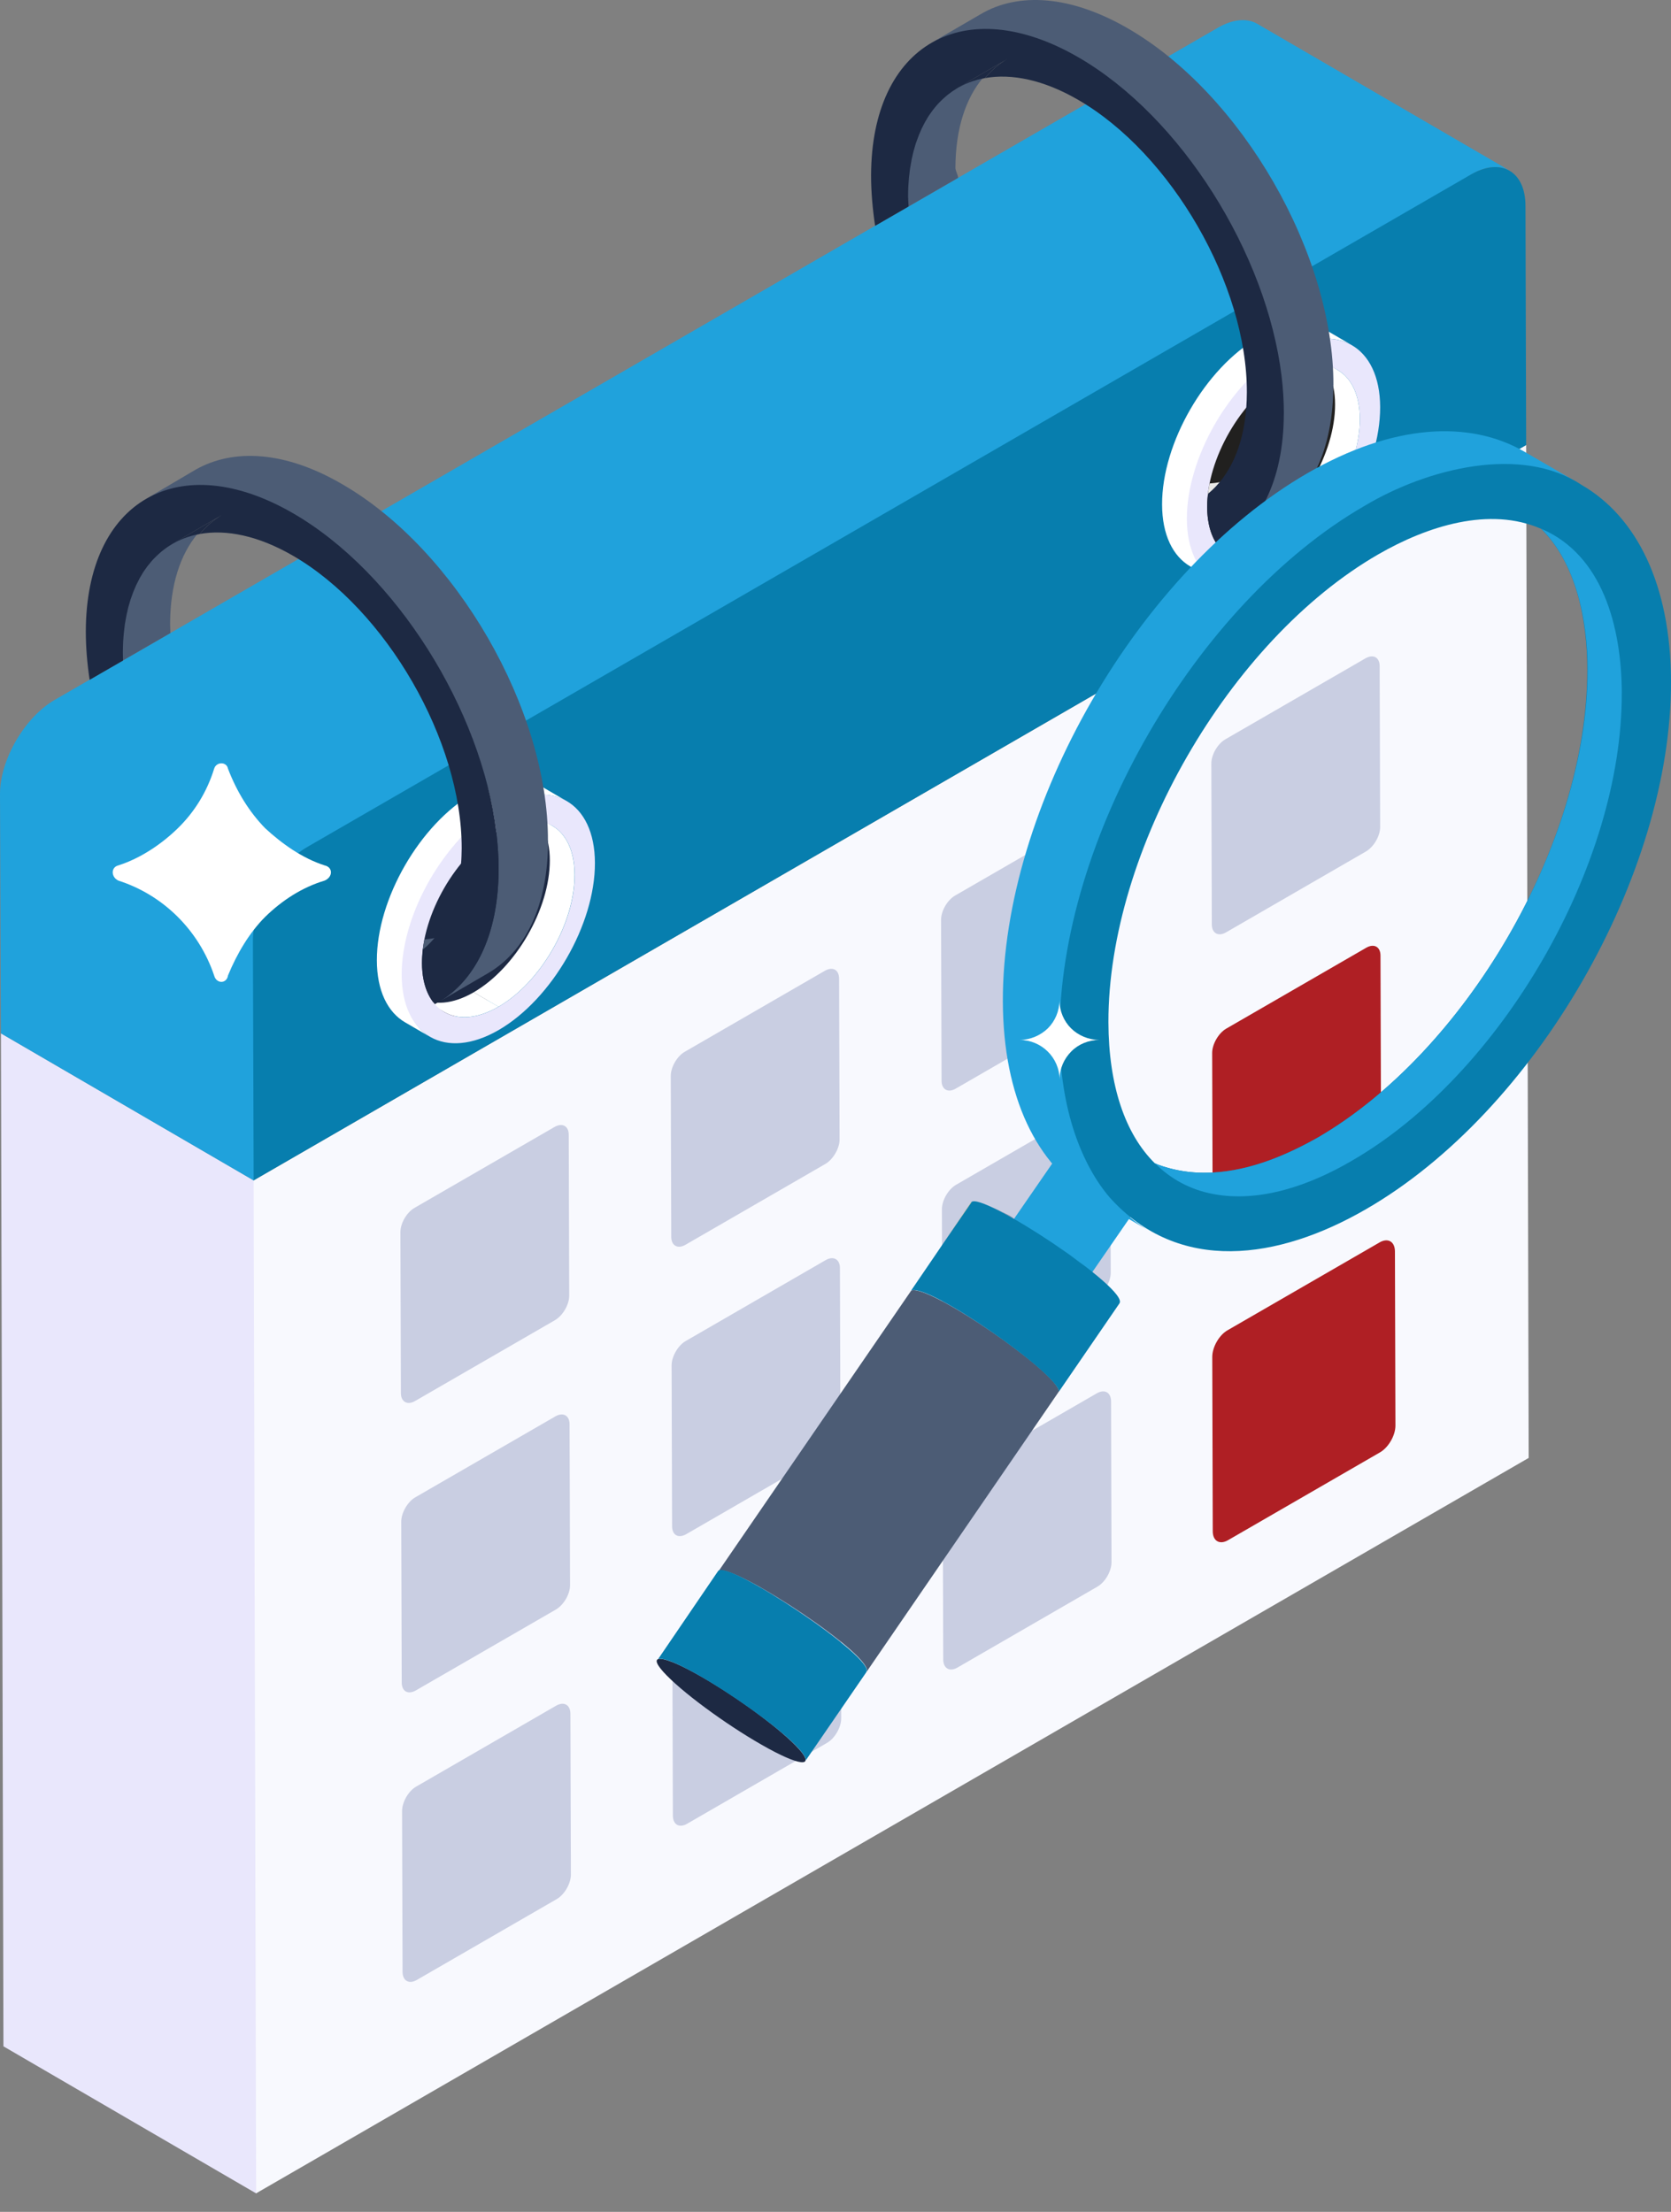 <svg width="34" height="45" viewBox="0 0 34 45" fill="none" xmlns="http://www.w3.org/2000/svg">
<rect x="0" y="0" width="34" height="45" fill="#808080" stroke="none"/>
<path d="M5.212 44.624L0.07 41.632L0.019 21.023L5.161 24.014C12.721 28.695 13.553 35.327 5.212 44.624Z" fill="#E9E7FC"/>
<path d="M5.161 24.014L31.053 9.053L31.104 29.661L5.212 44.622L5.161 24.012V24.014Z" fill="#F8F9FE"/>
<path d="M30.718 3.472C30.514 3.36 30.235 3.37 29.928 3.556L7.061 18.332C6.448 18.686 6.521 19.004 6.521 19.711L5.163 24.017L0.018 21.023L0 16.152C0 15.456 0.502 14.591 1.115 14.238L24.782 0.563C25.088 0.387 25.368 0.367 25.572 0.479L30.718 3.472Z" fill="#20A2DC"/>
<path d="M29.926 3.552C30.538 3.198 31.037 3.481 31.039 4.186L31.053 9.054L5.161 24.015L5.146 19.147C5.145 18.443 5.64 17.584 6.253 17.231L29.926 3.552Z" fill="#077EAE"/>
<path d="M11.398 17.58C11.401 18.646 10.653 19.942 9.727 20.477C9.069 20.858 8.5 20.751 8.222 20.277C8.109 20.083 8.045 19.829 8.044 19.518C8.044 19.275 8.082 19.02 8.153 18.764C8.371 17.974 8.9 17.18 9.537 16.736C9.597 16.693 9.655 16.656 9.716 16.621C10.246 16.314 10.72 16.324 11.029 16.593C11.257 16.788 11.396 17.128 11.396 17.582L11.398 17.58Z" fill="#1D2943"/>
<path d="M10.733 16.507L11.238 16.801C11.517 16.963 11.69 17.308 11.691 17.797C11.694 18.783 10.999 19.986 10.143 20.482L9.638 20.188C10.495 19.692 11.189 18.489 11.187 17.504C11.187 17.014 11.012 16.671 10.733 16.507Z" fill="white"/>
<path d="M9.04 20.589L8.535 20.295C8.817 20.46 9.208 20.437 9.639 20.188L10.144 20.481C9.713 20.73 9.322 20.752 9.04 20.589Z" fill="white"/>
<path d="M11.027 16.005L11.531 16.299C11.174 16.09 10.679 16.12 10.133 16.435L9.628 16.141C10.174 15.826 10.669 15.797 11.027 16.005Z" fill="white"/>
<path d="M8.747 21.093L8.242 20.799C7.889 20.594 7.669 20.158 7.668 19.538C7.665 18.291 8.543 16.767 9.628 16.141L10.133 16.435C9.049 17.061 8.211 18.587 8.215 19.833C8.217 20.453 8.394 20.887 8.747 21.093Z" fill="white"/>
<path d="M10.133 16.433C11.216 15.808 12.103 16.311 12.105 17.558C12.108 18.805 11.229 20.328 10.146 20.956C9.062 21.582 8.177 21.078 8.173 19.83C8.17 18.584 9.048 17.059 10.133 16.433ZM10.144 20.482C11.001 19.986 11.696 18.783 11.693 17.797C11.69 16.812 10.991 16.414 10.134 16.909C9.278 17.404 8.583 18.608 8.586 19.593C8.588 20.578 9.288 20.977 10.144 20.482Z" fill="#E9E7FC"/>
<path d="M9.395 18.883L8.599 19.346C8.599 19.337 8.601 19.329 8.602 19.319C8.611 19.251 8.621 19.181 8.635 19.112C8.914 19.092 9.171 19.014 9.395 18.883Z" fill="#4C5C75"/>
<path d="M11.151 17.106C11.151 18.435 10.684 19.359 9.931 19.799L8.917 20.391C9.67 19.951 10.137 19.018 10.145 17.698C10.154 15.033 8.258 11.968 5.943 10.631C4.778 9.959 3.734 9.702 2.971 10.15L3.975 9.558C4.746 9.118 5.804 9.172 6.97 9.855C9.283 11.192 11.158 14.441 11.149 17.106H11.151Z" fill="#4C5C75"/>
<path d="M3.461 12.69C3.464 11.9 3.668 11.282 4.017 10.864C3.795 10.904 3.589 10.983 3.406 11.1C3.388 11.111 3.369 11.123 3.351 11.135C3.331 11.148 3.313 11.164 3.294 11.178C3.277 11.191 3.259 11.204 3.242 11.218C3.223 11.233 3.206 11.249 3.188 11.264C3.172 11.279 3.155 11.293 3.139 11.309C3.122 11.326 3.105 11.343 3.09 11.361C3.074 11.377 3.059 11.392 3.044 11.409C3.029 11.428 3.013 11.448 2.998 11.466C2.983 11.483 2.969 11.5 2.955 11.519C2.94 11.539 2.925 11.56 2.911 11.58C2.898 11.598 2.884 11.617 2.871 11.636C2.857 11.658 2.845 11.68 2.832 11.703C2.82 11.723 2.808 11.743 2.796 11.763C2.784 11.785 2.772 11.811 2.759 11.835C2.748 11.856 2.737 11.876 2.727 11.899C2.715 11.925 2.704 11.95 2.694 11.976C2.684 11.998 2.674 12.02 2.666 12.042C2.656 12.069 2.646 12.098 2.636 12.125C2.628 12.147 2.619 12.17 2.611 12.194C2.601 12.223 2.593 12.252 2.585 12.282C2.578 12.306 2.571 12.331 2.564 12.355C2.555 12.386 2.55 12.417 2.542 12.448C2.537 12.474 2.531 12.498 2.525 12.524C2.518 12.556 2.514 12.592 2.507 12.626C2.503 12.651 2.498 12.675 2.494 12.701C2.489 12.738 2.484 12.776 2.48 12.815C2.477 12.839 2.474 12.861 2.472 12.886C2.467 12.928 2.464 12.972 2.462 13.016C2.462 13.037 2.459 13.057 2.457 13.079C2.454 13.144 2.453 13.21 2.452 13.279C2.452 13.331 2.456 13.409 2.457 13.463L3.467 12.88C3.466 12.824 3.461 12.746 3.461 12.691V12.69Z" fill="#4C5C75"/>
<path d="M10.146 17.695C10.141 19.059 9.643 20.009 8.848 20.429C8.683 20.242 8.588 19.958 8.587 19.593C8.587 19.504 8.593 19.412 8.604 19.319C9.039 18.963 9.322 18.367 9.381 17.571C9.39 17.47 9.392 17.366 9.394 17.26C9.4 15.074 7.859 12.403 5.958 11.304C5.26 10.901 4.609 10.766 4.064 10.864C4.195 10.707 4.347 10.578 4.515 10.478L3.506 11.066C3.487 11.076 3.47 11.089 3.453 11.1C3.435 11.111 3.416 11.123 3.398 11.136C3.38 11.148 3.361 11.162 3.341 11.178C3.324 11.191 3.306 11.204 3.29 11.218C3.272 11.232 3.255 11.249 3.236 11.265C3.219 11.279 3.204 11.293 3.188 11.309C3.171 11.326 3.154 11.343 3.137 11.36C3.121 11.377 3.106 11.391 3.092 11.408C3.075 11.426 3.06 11.446 3.045 11.465C3.031 11.482 3.017 11.499 3.002 11.517C2.988 11.537 2.973 11.558 2.958 11.578C2.946 11.597 2.931 11.615 2.919 11.635C2.904 11.656 2.892 11.679 2.879 11.702C2.868 11.722 2.855 11.742 2.843 11.761C2.831 11.784 2.818 11.81 2.807 11.834C2.797 11.855 2.785 11.876 2.774 11.898C2.763 11.923 2.753 11.949 2.741 11.974C2.731 11.997 2.722 12.018 2.713 12.041C2.703 12.068 2.693 12.096 2.683 12.123C2.675 12.146 2.666 12.17 2.658 12.193C2.649 12.221 2.641 12.251 2.632 12.281C2.625 12.305 2.618 12.329 2.611 12.353C2.602 12.383 2.597 12.416 2.59 12.447C2.584 12.472 2.577 12.497 2.573 12.522C2.566 12.555 2.56 12.59 2.554 12.624C2.55 12.65 2.546 12.674 2.541 12.7C2.536 12.736 2.531 12.775 2.527 12.813C2.524 12.837 2.522 12.86 2.519 12.886C2.514 12.928 2.512 12.972 2.509 13.016C2.507 13.037 2.505 13.057 2.505 13.079C2.502 13.144 2.5 13.21 2.5 13.279C2.5 13.331 2.502 13.385 2.503 13.439L1.824 13.831C1.773 13.496 1.746 13.165 1.746 12.844C1.753 10.18 3.643 9.103 5.959 10.44C8.058 11.652 9.797 14.44 10.099 16.933C10.13 17.192 10.146 17.447 10.146 17.697V17.695Z" fill="#1D2943"/>
<path d="M4.514 10.479L3.504 11.066C3.486 11.076 3.469 11.089 3.452 11.1C3.635 10.984 3.84 10.904 4.063 10.865C4.193 10.707 4.345 10.578 4.514 10.479Z" fill="#1D2943"/>
<path d="M27.374 8.306C27.377 9.371 26.63 10.667 25.704 11.203C25.046 11.583 24.477 11.476 24.199 11.002C24.085 10.808 24.022 10.554 24.02 10.243C24.02 10 24.059 9.745 24.13 9.489C24.348 8.699 24.877 7.905 25.514 7.461C25.573 7.418 25.631 7.382 25.692 7.346C26.223 7.039 26.696 7.049 27.006 7.318C27.234 7.514 27.373 7.853 27.373 8.307L27.374 8.306Z" fill="#21201F"/>
<path d="M26.711 7.233L27.216 7.527C27.495 7.689 27.668 8.033 27.669 8.523C27.672 9.508 26.977 10.712 26.121 11.207L25.616 10.913C26.473 10.418 27.168 9.214 27.165 8.229C27.165 7.74 26.99 7.396 26.711 7.233Z" fill="white"/>
<path d="M25.016 11.314L24.512 11.02C24.794 11.185 25.185 11.162 25.616 10.912L26.121 11.206C25.69 11.454 25.299 11.477 25.016 11.314Z" fill="white"/>
<path d="M27.003 6.729L27.508 7.023C27.15 6.814 26.655 6.844 26.109 7.159L25.605 6.866C26.151 6.55 26.645 6.522 27.003 6.729Z" fill="white"/>
<path d="M24.724 11.818L24.219 11.524C23.866 11.318 23.646 10.883 23.645 10.262C23.642 9.016 24.52 7.492 25.605 6.866L26.11 7.16C25.026 7.785 24.25 9.301 24.255 10.548C24.256 11.168 24.371 11.612 24.724 11.818Z" fill="white"/>
<path d="M26.109 7.16C27.193 6.534 28.079 7.038 28.082 8.284C28.085 9.531 27.206 11.054 26.122 11.682C25.039 12.308 24.154 11.804 24.149 10.556C24.147 9.31 25.024 7.786 26.109 7.16ZM26.121 11.206C26.977 10.711 27.672 9.507 27.669 8.522C27.667 7.537 26.967 7.138 26.111 7.634C25.254 8.129 24.559 9.333 24.562 10.318C24.565 11.303 25.264 11.702 26.121 11.206Z" fill="#E9E7FC"/>
<path d="M25.372 9.608L24.576 10.071C24.576 10.062 24.578 10.054 24.579 10.044C24.588 9.976 24.598 9.906 24.612 9.836C24.891 9.817 25.148 9.738 25.372 9.608Z" fill="#E9E8E6"/>
<path d="M27.129 7.835C27.129 9.154 26.663 10.088 25.901 10.528L24.897 11.111C25.65 10.671 26.044 9.739 26.053 8.41C26.053 5.745 24.235 2.649 21.922 1.302C20.756 0.629 19.714 0.431 18.952 0.871L19.956 0.287C20.718 -0.161 21.777 -0.099 22.943 0.574C25.266 1.911 27.139 5.168 27.131 7.834L27.129 7.835Z" fill="#4C5C75"/>
<path d="M19.44 3.414C19.443 2.625 19.647 2.006 19.996 1.589C19.773 1.629 19.568 1.708 19.385 1.824C19.366 1.836 19.348 1.847 19.33 1.86C19.31 1.873 19.291 1.888 19.273 1.903C19.256 1.915 19.237 1.928 19.22 1.942C19.202 1.958 19.185 1.974 19.166 1.989C19.151 2.003 19.134 2.018 19.118 2.033C19.101 2.05 19.084 2.067 19.069 2.086C19.053 2.101 19.037 2.117 19.023 2.134C19.008 2.152 18.992 2.172 18.976 2.191C18.962 2.208 18.948 2.225 18.934 2.243C18.918 2.263 18.904 2.284 18.89 2.304C18.877 2.323 18.863 2.341 18.85 2.361C18.836 2.382 18.823 2.405 18.811 2.428C18.799 2.448 18.786 2.467 18.775 2.487C18.762 2.51 18.751 2.536 18.738 2.56C18.727 2.581 18.715 2.601 18.706 2.624C18.694 2.649 18.683 2.675 18.673 2.7C18.663 2.723 18.653 2.744 18.645 2.767C18.635 2.794 18.625 2.822 18.615 2.849C18.606 2.872 18.598 2.895 18.589 2.919C18.579 2.947 18.572 2.977 18.564 3.007C18.557 3.031 18.549 3.055 18.543 3.079C18.534 3.11 18.528 3.142 18.521 3.173C18.515 3.198 18.51 3.223 18.504 3.248C18.497 3.281 18.493 3.316 18.486 3.35C18.482 3.376 18.477 3.4 18.473 3.426C18.467 3.462 18.463 3.501 18.459 3.539C18.456 3.563 18.453 3.586 18.45 3.61C18.446 3.653 18.443 3.697 18.44 3.741C18.44 3.762 18.438 3.782 18.436 3.803C18.433 3.868 18.432 3.935 18.43 4.003C18.43 4.056 18.484 4.149 18.486 4.202L19.495 3.619C19.494 3.563 19.44 3.47 19.44 3.416V3.414Z" fill="#4C5C75"/>
<path d="M26.122 8.42C26.118 9.784 25.62 10.734 24.825 11.154C24.66 10.966 24.565 10.682 24.564 10.318C24.564 10.228 24.569 10.136 24.581 10.044C25.016 9.688 25.298 9.091 25.358 8.295C25.366 8.194 25.369 8.091 25.37 7.984C25.376 5.799 23.836 3.127 21.934 2.029C21.237 1.626 20.586 1.491 20.041 1.589C20.172 1.431 20.323 1.302 20.492 1.203L19.482 1.79C19.464 1.8 19.447 1.813 19.43 1.825C19.412 1.836 19.393 1.847 19.375 1.86C19.356 1.873 19.338 1.887 19.318 1.903C19.301 1.915 19.282 1.928 19.267 1.942C19.248 1.957 19.231 1.974 19.213 1.989C19.196 2.003 19.18 2.018 19.165 2.033C19.148 2.05 19.131 2.067 19.114 2.084C19.098 2.101 19.082 2.115 19.068 2.133C19.051 2.151 19.037 2.171 19.021 2.189C19.007 2.206 18.993 2.223 18.979 2.242C18.965 2.262 18.949 2.283 18.935 2.303C18.922 2.321 18.908 2.34 18.895 2.36C18.881 2.381 18.868 2.404 18.856 2.426C18.844 2.446 18.831 2.466 18.82 2.486C18.807 2.509 18.795 2.534 18.783 2.558C18.773 2.58 18.762 2.601 18.751 2.622C18.739 2.648 18.729 2.673 18.718 2.699C18.708 2.722 18.698 2.743 18.69 2.766C18.68 2.793 18.67 2.821 18.66 2.848C18.651 2.871 18.643 2.895 18.634 2.917C18.626 2.946 18.617 2.976 18.609 3.005C18.602 3.03 18.595 3.054 18.588 3.078C18.579 3.108 18.573 3.14 18.566 3.171C18.561 3.197 18.553 3.221 18.549 3.247C18.542 3.279 18.537 3.315 18.531 3.349C18.527 3.374 18.522 3.399 18.518 3.424C18.512 3.461 18.508 3.499 18.504 3.538C18.501 3.562 18.498 3.584 18.495 3.61C18.491 3.653 18.488 3.697 18.485 3.741C18.484 3.762 18.481 3.782 18.481 3.803C18.478 3.868 18.477 3.935 18.477 4.003C18.477 4.056 18.485 4.148 18.487 4.202L17.806 4.595C17.755 4.26 17.723 3.89 17.724 3.567C17.731 0.903 19.621 -0.174 21.937 1.163C24.036 2.375 25.775 5.163 26.077 7.657C26.108 7.915 26.123 8.17 26.123 8.42H26.122Z" fill="#1D2943"/>
<path d="M19.481 1.79C19.463 1.8 19.446 1.813 19.429 1.824C19.612 1.708 19.817 1.628 20.04 1.589C20.17 1.431 20.322 1.302 20.491 1.203" fill="#1D2943"/>
<path d="M6.604 17.916C6.149 18.052 5.741 18.316 5.395 18.654C5.076 18.973 4.822 19.4 4.639 19.846C4.612 20.019 4.402 20.019 4.357 19.846C4.047 18.926 3.32 18.207 2.409 17.916C2.255 17.843 2.255 17.643 2.409 17.606C2.865 17.46 3.292 17.169 3.619 16.85C3.955 16.522 4.211 16.112 4.357 15.639C4.402 15.493 4.612 15.493 4.639 15.639C4.82 16.113 5.076 16.522 5.395 16.85C5.741 17.169 6.151 17.46 6.604 17.606C6.777 17.643 6.777 17.843 6.604 17.916Z" fill="white"/>
<path d="M11.281 22.929C11.442 22.837 11.572 22.906 11.572 23.089L11.582 26.361C11.582 26.54 11.453 26.764 11.293 26.858L8.444 28.504C8.288 28.594 8.157 28.52 8.157 28.341L8.147 25.069C8.147 24.885 8.276 24.666 8.432 24.575L11.281 22.929Z" fill="#C9CEE2"/>
<path d="M16.815 31.525C16.975 31.432 17.106 31.506 17.106 31.691L17.116 34.958C17.116 35.143 16.987 35.367 16.826 35.459L13.977 37.106C13.821 37.195 13.691 37.121 13.691 36.937L13.681 33.669C13.681 33.485 13.81 33.261 13.966 33.171L16.815 31.525Z" fill="#C9CEE2"/>
<path d="M16.799 25.637C16.959 25.545 17.09 25.619 17.09 25.798L17.1 29.07C17.1 29.254 16.971 29.473 16.811 29.566L13.961 31.213C13.805 31.302 13.675 31.234 13.675 31.05L13.665 27.778C13.665 27.599 13.794 27.375 13.95 27.284L16.799 25.637Z" fill="#C9CEE2"/>
<path d="M16.782 19.751C16.943 19.659 17.073 19.728 17.073 19.912L17.083 23.183C17.083 23.362 16.954 23.586 16.794 23.68L13.945 25.326C13.789 25.416 13.658 25.342 13.658 25.163L13.648 21.892C13.648 21.707 13.777 21.488 13.933 21.398L16.782 19.751Z" fill="#C9CEE2"/>
<path d="M22.316 28.347C22.476 28.255 22.607 28.328 22.607 28.513L22.616 31.78C22.616 31.965 22.488 32.189 22.327 32.281L19.478 33.928C19.322 34.017 19.192 33.944 19.192 33.759L19.182 30.491C19.182 30.307 19.311 30.083 19.467 29.993L22.316 28.347Z" fill="#C9CEE2"/>
<path d="M22.299 22.459C22.459 22.367 22.59 22.441 22.59 22.62L22.6 25.891C22.6 26.076 22.471 26.294 22.31 26.388L19.461 28.035C19.305 28.124 19.175 28.056 19.175 27.871L19.165 24.6C19.165 24.421 19.294 24.197 19.45 24.106L22.299 22.459Z" fill="#C9CEE2"/>
<path d="M22.282 16.574C22.442 16.482 22.573 16.551 22.573 16.734L22.583 20.006C22.583 20.185 22.453 20.409 22.293 20.503L19.444 22.149C19.288 22.239 19.158 22.165 19.158 21.986L19.148 18.714C19.148 18.53 19.277 18.311 19.433 18.22L22.282 16.574Z" fill="#C9CEE2"/>
<path d="M27.798 19.282C27.959 19.189 28.089 19.263 28.089 19.442L28.099 22.714C28.099 22.898 27.97 23.117 27.81 23.21L24.96 24.857C24.805 24.946 24.674 24.878 24.674 24.694L24.664 21.422C24.664 21.243 24.793 21.019 24.949 20.928L27.798 19.282Z" fill="#AF1F24"/>
<path d="M27.781 13.395C27.942 13.302 28.072 13.372 28.072 13.555L28.082 16.827C28.082 17.006 27.953 17.23 27.793 17.323L24.944 18.97C24.788 19.059 24.657 18.986 24.657 18.807L24.647 15.535C24.647 15.351 24.776 15.132 24.932 15.041L27.781 13.395Z" fill="#C9CEE2"/>
<path d="M11.315 34.702C11.476 34.61 11.606 34.684 11.606 34.868L11.616 38.136C11.616 38.32 11.487 38.545 11.327 38.637L8.478 40.283C8.322 40.373 8.191 40.299 8.191 40.114L8.181 36.847C8.181 36.663 8.31 36.438 8.466 36.349L11.315 34.702Z" fill="#C9CEE2"/>
<path d="M11.298 28.817C11.459 28.724 11.589 28.798 11.589 28.977L11.599 32.249C11.599 32.433 11.47 32.652 11.31 32.746L8.46 34.392C8.304 34.481 8.174 34.413 8.174 34.229L8.164 30.957C8.164 30.778 8.293 30.554 8.449 30.463L11.298 28.817Z" fill="#C9CEE2"/>
<path d="M28.067 25.278C28.241 25.177 28.381 25.258 28.383 25.459L28.393 29.004C28.393 29.204 28.252 29.448 28.079 29.548L24.986 31.335C24.817 31.433 24.676 31.352 24.676 31.152L24.666 27.606C24.666 27.406 24.806 27.162 24.975 27.065L28.068 25.278H28.067Z" fill="#AF1F24"/>
<path d="M21.251 25.364C21.598 25.555 21.859 25.825 22.049 26.136L23.207 24.458C23.224 24.437 23.19 24.38 23.105 24.292C22.885 24.066 22.397 23.717 22.014 23.509C21.781 23.382 21.642 23.337 21.617 23.371L20.434 25.085C20.711 25.128 20.986 25.219 21.251 25.365V25.364Z" fill="#20A2DC"/>
<path d="M15.632 35.572C14.908 35.177 13.982 34.512 13.563 34.084C13.146 33.659 13.397 33.633 14.122 34.028C14.849 34.424 15.773 35.088 16.19 35.514C16.607 35.941 16.358 35.968 15.631 35.572H15.632Z" fill="#1D2943"/>
<path d="M32.18 9.865C31.049 9.208 29.574 9.561 27.846 10.561C24.413 12.545 21.883 17.199 21.896 21.145C21.9 23.109 22.258 24.385 23.372 25.035L22.219 24.362C21.105 23.713 20.411 22.332 20.405 20.371C20.396 16.422 23.168 11.611 26.603 9.627C28.33 8.629 29.896 8.535 31.025 9.194L32.18 9.865Z" fill="#20A2DC"/>
<path d="M32.179 9.865C30.959 9.052 29.049 9.521 27.757 10.296C24.324 12.28 21.547 17.093 21.56 21.038C21.56 22.586 22.025 23.715 22.579 24.362C23.989 25.93 26.014 25.631 27.795 24.6C31.236 22.616 34.013 17.809 34 13.859C33.994 11.893 33.299 10.511 32.18 9.865H32.179ZM23.554 23.692C23.535 23.686 23.517 23.673 23.497 23.666C22.89 23.066 22.558 22.082 22.553 20.799C22.547 17.306 25.005 13.031 28.044 11.278C29.041 10.704 30.304 10.298 31.358 10.759C32.075 11.467 32.297 12.617 32.297 13.626C32.297 17.211 29.782 21.424 26.805 23.147C25.793 23.717 24.649 24.096 23.554 23.692Z" fill="#077EAE"/>
<path d="M32.998 14.102C33.01 17.595 30.546 21.863 27.506 23.615C26.667 24.107 25.637 24.476 24.68 24.291C24.218 24.203 23.823 23.99 23.499 23.665C23.517 23.671 23.536 23.683 23.555 23.691C23.843 23.797 24.15 23.86 24.494 23.86C25.315 23.86 26.094 23.549 26.809 23.146C29.815 21.405 32.305 17.157 32.305 13.625C32.305 12.631 32.074 11.462 31.361 10.758C32.603 11.289 32.992 12.739 32.999 14.1L32.998 14.102Z" fill="#20A2DC"/>
<path opacity="0.3" d="M24.493 23.861C24.755 23.861 25.03 23.83 25.318 23.76C25.03 23.83 24.755 23.866 24.493 23.866C24.148 23.866 23.836 23.804 23.554 23.692C23.842 23.798 24.148 23.861 24.493 23.861Z" fill="#267CB5"/>
<path d="M20.555 24.75C20.42 24.676 20.301 24.615 20.194 24.564C20.285 24.604 20.392 24.66 20.516 24.721C20.562 24.744 20.601 24.773 20.645 24.795C20.617 24.784 20.589 24.773 20.555 24.75Z" fill="#4C5C75"/>
<path d="M17.629 34.018C17.834 33.73 14.988 31.841 14.629 31.953L18.541 26.256C18.88 26.111 21.546 27.941 21.546 28.309L17.629 34.018Z" fill="#4C5C75"/>
<path d="M17.628 34.019L16.396 35.813C16.396 35.425 13.727 33.62 13.39 33.755L14.612 31.961C14.795 31.717 17.842 33.748 17.626 34.019H17.628Z" fill="#077EAE"/>
<path d="M22.777 26.518L21.546 28.312C21.546 27.965 18.905 26.108 18.54 26.254L19.762 24.46C19.945 24.217 23.001 26.236 22.776 26.518H22.777Z" fill="#077EAE"/>
<path d="M19.76 24.462H19.766L19.191 25.297L19.76 24.462Z" fill="#FFD06C"/>
<path d="M21.868 25.602C21.941 25.653 22.014 25.708 22.082 25.765C22.014 25.714 21.941 25.663 21.868 25.607C21.783 25.539 21.693 25.478 21.608 25.416C21.693 25.478 21.783 25.539 21.868 25.602Z" fill="#20A2DC"/>
<path d="M22.375 21.157C22.149 21.157 21.94 21.245 21.796 21.393C21.651 21.54 21.559 21.738 21.559 21.966C21.559 21.518 21.191 21.157 20.743 21.157C20.964 21.157 21.172 21.065 21.32 20.922C21.465 20.778 21.557 20.572 21.557 20.348C21.557 20.572 21.649 20.78 21.794 20.922C21.939 21.065 22.147 21.157 22.374 21.157H22.375Z" fill="white"/>
</svg>
